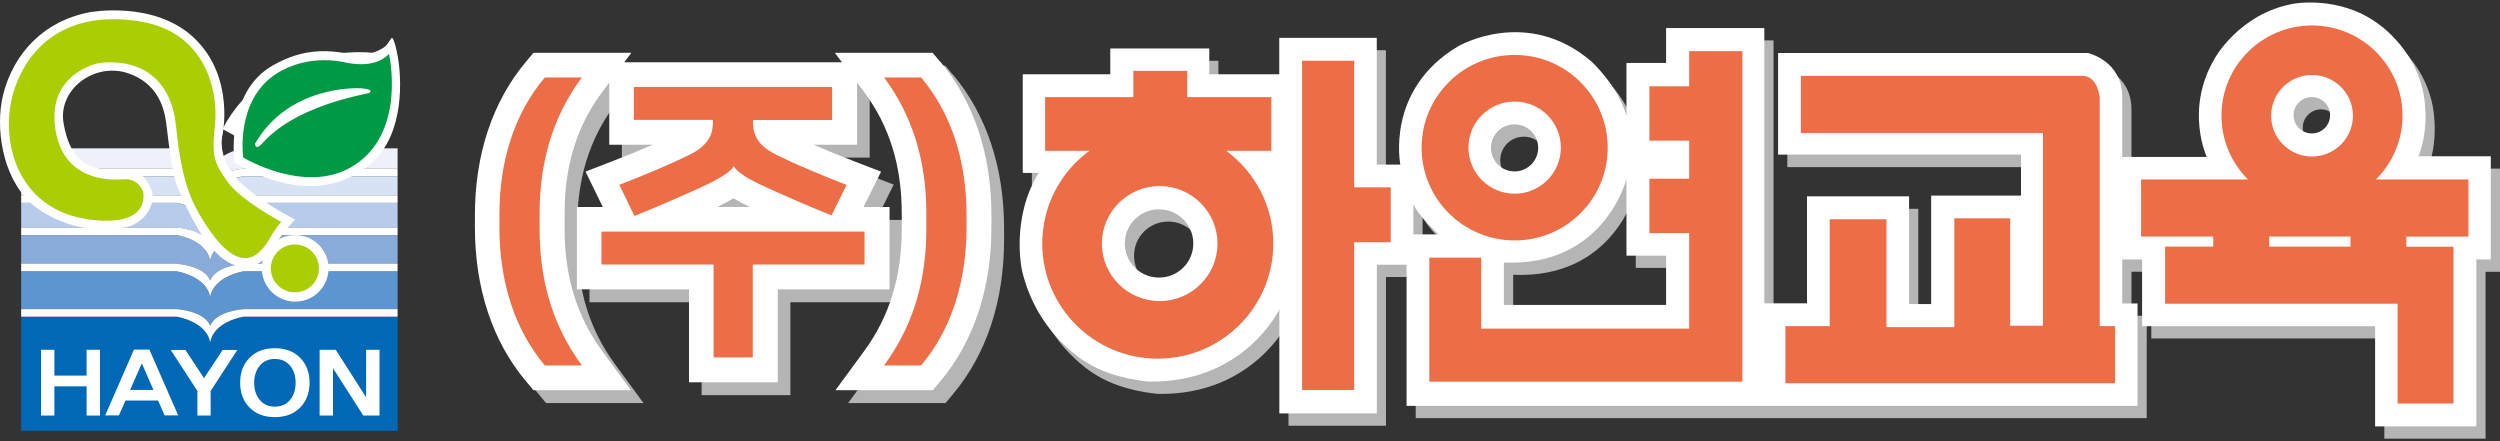 <svg width="170" height="30" viewBox="0 0 170 30" fill="none" xmlns="http://www.w3.org/2000/svg">
<rect x="0" y="0" width="170" height="30" fill="#333333" stroke="none"/>
<g clip-path="url(#clip0_508_5)">
<path d="M14.292 17.738C14.032 16.297 12.022 15.993 12.022 15.993H1.439V17.946H12.022C12.022 17.946 13.88 18.047 14.292 19.077C14.704 18.047 16.562 17.946 16.562 17.946H27.037V15.993H16.562C16.562 15.993 14.552 16.303 14.292 17.738Z" fill="#88ABDA"/>
<path d="M14.292 15.543C14.032 14.103 12.022 13.799 12.022 13.799H1.439V15.482H12.022C12.022 15.482 13.88 15.583 14.292 16.613C14.704 15.583 16.562 15.482 16.562 15.482H27.037V13.799H16.562C16.562 13.799 14.552 14.109 14.292 15.543Z" fill="#B6CCEA"/>
<path d="M14.292 23.285C14.032 21.845 12.022 21.541 12.022 21.541H1.439V29.294H27.043V21.541H16.568C16.568 21.541 14.557 21.85 14.297 23.285H14.292Z" fill="#0068B7"/>
<path d="M14.292 20.202C14.032 18.762 12.022 18.458 12.022 18.458H1.439V21.023H12.022C12.022 21.023 13.88 21.125 14.292 22.154C14.704 21.125 16.562 21.023 16.562 21.023H27.037V18.458H16.562C16.562 18.458 14.552 18.767 14.292 20.202Z" fill="#5C95CF"/>
<path d="M14.292 13.732C14.032 12.291 12.022 11.988 12.022 11.988H1.439V13.287H12.022C12.022 13.287 13.88 13.389 14.292 14.418C14.704 13.389 16.562 13.287 16.562 13.287H27.037V11.988H16.562C16.562 11.988 14.552 12.297 14.292 13.732Z" fill="#D7E3F4"/>
<path d="M16.568 10.086C16.568 10.086 14.557 10.396 14.297 11.83C14.038 10.39 12.027 10.086 12.027 10.086H1.439V11.476H12.022C12.022 11.476 13.88 11.577 14.292 12.607C14.704 11.577 16.562 11.476 16.562 11.476H27.037V10.086H16.562H16.568Z" fill="#EEF1F9"/>
<path d="M14.292 22.154C13.88 21.125 12.022 21.023 12.022 21.023H1.439V21.535H12.022C12.022 21.535 14.032 21.845 14.292 23.279C14.552 21.839 16.562 21.535 16.562 21.535H27.037V21.023H16.562C16.562 21.023 14.704 21.125 14.292 22.154Z" fill="white"/>
<path d="M14.292 19.071C13.88 18.041 12.022 17.94 12.022 17.94H1.439V18.452H12.022C12.022 18.452 14.032 18.762 14.292 20.196C14.552 18.756 16.562 18.452 16.562 18.452H27.037V17.94H16.562C16.562 17.94 14.704 18.041 14.292 19.071Z" fill="white"/>
<path d="M14.292 16.607C13.88 15.577 12.022 15.476 12.022 15.476H1.439V15.988H12.022C12.022 15.988 14.032 16.297 14.292 17.732C14.552 16.292 16.562 15.988 16.562 15.988H27.037V15.476H16.562C16.562 15.476 14.704 15.577 14.292 16.607Z" fill="white"/>
<path d="M14.292 14.413C13.88 13.383 12.022 13.282 12.022 13.282H1.439V13.794H12.022C12.022 13.794 14.032 14.103 14.292 15.538C14.552 14.098 16.562 13.794 16.562 13.794H27.037V13.282H16.562C16.562 13.282 14.704 13.383 14.292 14.413Z" fill="white"/>
<path d="M14.292 12.601C13.88 11.572 12.022 11.47 12.022 11.47H1.439V11.982H12.022C12.022 11.982 14.032 12.292 14.292 13.726C14.552 12.286 16.562 11.982 16.562 11.982H27.037V11.47H16.562C16.562 11.47 14.704 11.572 14.292 12.601Z" fill="white"/>
<path d="M22.344 18.249C22.344 19.498 21.328 20.511 20.074 20.511C18.82 20.511 17.804 19.498 17.804 18.249C17.804 17 18.82 15.988 20.074 15.988C21.328 15.988 22.344 17 22.344 18.249Z" fill="white"/>
<path d="M3.698 26.272V28.258H2.789V23.785H3.698V25.541H5.889V23.785H6.798V28.258H5.889V26.272H3.698Z" fill="white"/>
<path d="M12.129 28.247H11.192L9.644 24.708L8.086 28.247H7.154L9.108 23.774H10.158L12.118 28.247H12.129ZM10.943 26.514V27.234H8.351V26.514H10.943Z" fill="white"/>
<path d="M15.139 23.797H16.138L14.325 26.582V28.258H13.422V26.582L11.609 23.797H12.609L13.874 25.715L15.139 23.797Z" fill="white"/>
<path d="M18.69 23.679C19.413 23.679 19.989 23.898 20.413 24.331C20.836 24.77 21.051 25.333 21.051 26.019C21.051 26.705 20.836 27.279 20.413 27.712C19.989 28.146 19.413 28.365 18.69 28.365C17.967 28.365 17.397 28.146 16.968 27.712C16.539 27.279 16.33 26.711 16.33 26.019C16.33 25.327 16.544 24.764 16.968 24.331C17.397 23.892 17.967 23.679 18.69 23.679ZM18.69 24.41C18.255 24.41 17.911 24.562 17.663 24.866C17.414 25.169 17.284 25.558 17.284 26.025C17.284 26.492 17.408 26.897 17.663 27.195C17.911 27.499 18.255 27.651 18.69 27.651C19.125 27.651 19.47 27.499 19.724 27.195C19.978 26.891 20.102 26.503 20.102 26.025C20.102 25.546 19.978 25.164 19.724 24.866C19.47 24.562 19.125 24.41 18.69 24.41Z" fill="white"/>
<path d="M22.643 25.029V28.258H21.734V23.785H22.83L24.896 27.015V23.785H25.806V28.258H24.704L22.638 25.029H22.643Z" fill="white"/>
<path d="M21.689 18.255C21.689 19.155 20.955 19.881 20.051 19.881C19.148 19.881 18.414 19.149 18.414 18.255C18.414 17.36 19.148 16.623 20.051 16.623C20.955 16.623 21.689 17.355 21.689 18.255Z" fill="#ABCD03"/>
<path d="M17.448 9.985C17.448 9.985 19.024 7.324 25.066 6.193C25.066 6.193 19.747 5.602 17.448 9.985Z" fill="white" stroke="white" stroke-width="5.235"/>
<path d="M20.074 14.913C20.074 14.913 19.199 15.836 18.781 16.556C18.369 17.276 17.386 18.767 15.63 17.889C13.874 17.017 12.485 13.726 12.067 12.702C11.655 11.673 11.446 9.467 11.344 8.696C11.242 7.926 11.084 5.821 8.763 5C6.442 4.179 3.913 6.08 4.325 8.393C4.737 10.705 5.72 11.425 7.47 11.577C9.226 11.729 9.588 11.476 10.209 12.708C10.83 13.94 9.639 15.33 8.402 15.482C7.165 15.633 5.251 15.841 2.879 14.401C0.513 12.961 -0.21 9.726 0.05 7.363C0.31 5 1.959 1.664 6.036 0.842C6.036 0.842 10.525 -0.03 13.264 2.643C15.997 5.315 15.122 9.22 15.122 9.22C15.122 9.22 14.67 10.958 16.567 12.612C18.222 14.052 20.08 14.925 20.08 14.925L20.074 14.913Z" fill="white"/>
<path d="M15.946 11.059C15.946 11.059 15.274 6.283 18.578 4.432C21.881 2.581 23.891 4.072 25.134 3.661C26.37 3.25 26.269 3.042 26.63 2.581C26.63 2.581 26.783 2.429 27.042 3.813C27.302 5.202 27.556 9.051 25.286 11.054C23.016 13.056 19.865 13.315 15.946 11.054V11.059Z" fill="white"/>
<path d="M9.729 13.028C9.729 13.028 9.424 12.117 8.43 12.19C7.436 12.269 4.206 12.32 3.743 8.623C3.28 4.938 6.702 4.297 6.702 4.297C6.702 4.297 11.44 3.369 11.976 8.623C12.361 12.415 12.999 13.715 13.919 15.161C14.839 16.607 15.777 17.558 16.697 17.558C17.618 17.558 18.29 16.303 18.29 16.303C18.29 16.303 18.595 15.695 19.131 15.088C19.131 15.088 16.381 13.642 15.461 12.348C14.54 11.054 14.388 10.598 14.619 8.466C14.851 6.339 14.083 2.226 9.577 1.467C5.065 0.702 2.162 2.682 1.016 5.957C-0.131 9.231 0.976 14.283 6.138 14.936C10.345 15.465 9.729 13.034 9.729 13.034V13.028Z" fill="#ABCD03"/>
<path d="M16.539 10.711C16.539 10.711 15.98 6.857 18.758 5.034C20.978 3.582 23.491 4.246 23.491 4.246C23.491 4.246 25.439 4.758 26.45 3.667C26.45 3.667 27.715 9.152 23.875 11.369C20.673 13.22 16.539 10.711 16.539 10.711Z" fill="#009944"/>
<path d="M17.341 9.776C17.341 9.776 17.341 10.136 17.652 9.928C17.962 9.72 19.25 7.515 25.083 6.333C25.083 6.333 25.495 6.125 24.773 6.024C24.05 5.923 19.561 5.923 17.341 9.771V9.776Z" fill="white"/>
<path d="M165.082 11.466C165.703 9.969 165.545 8.264 165.545 8.264C165.386 4.394 162.23 2.385 162.23 2.385C159.644 0.529 156.589 1.097 156.589 1.097C152.862 1.766 151.201 4.861 151.201 4.861C149.18 8.315 150.688 11.516 150.688 11.516H144.939V7.443C144.939 4.968 142.612 4.45 142.612 4.45H121.538V11.364H138.055V14.149H131.945V21.525H130.443V14.2H123.503V21.474H120.601V2.745H113.92V5.119H111.227V8.731C110.656 6.667 108.844 5.018 108.844 5.018C104.445 1.254 99.78 3.983 99.78 3.983C94.811 6.925 95.844 12.034 95.844 12.034H94.241V3.415H87.611V5.89H82.851V4.135H76.12V5.89H70.168V12.597H71.252C69.338 15.691 70.111 19.201 70.111 19.201C71.15 23.691 74.618 25.548 74.618 25.548C76.379 26.628 78.763 26.785 78.763 26.785C85.234 26.887 87.617 21.885 87.617 21.885V28.951H94.246V18.836H96.268V28.434H145.978V21.469H144.939V18.476H146.289V23.016H162.134V29.829H169.017V18.481H170V11.466H165.082ZM79.44 19.713C78.153 19.713 77.114 18.678 77.114 17.39C77.114 16.102 78.153 15.066 79.44 15.066C80.728 15.066 81.772 16.107 81.772 17.39C81.772 18.673 80.728 19.713 79.44 19.713ZM96.737 16.777V14.712C96.996 15.432 98.448 16.777 98.448 16.777H96.737ZM102.017 10.892C102.017 10.008 102.734 9.294 103.62 9.294C104.507 9.294 105.224 10.008 105.224 10.892C105.224 11.775 104.507 12.49 103.62 12.49C102.734 12.49 102.017 11.775 102.017 10.892ZM113.926 21.576H102.897V18.684C109.73 18.993 111.232 13.007 111.232 13.007V18.217H113.926V21.57V21.576ZM157.831 9.913C157.148 9.913 156.589 9.362 156.589 8.675C156.589 7.989 157.148 7.437 157.831 7.437C158.514 7.437 159.073 7.994 159.073 8.675C159.073 9.356 158.52 9.913 157.831 9.913Z" fill="#B5B5B6"/>
<path d="M164.455 10.622C165.076 9.125 164.918 7.42 164.918 7.42C164.765 3.55 161.603 1.541 161.603 1.541C159.017 -0.315 155.962 0.253 155.962 0.253C152.235 0.922 150.575 4.017 150.575 4.017C148.559 7.477 150.061 10.672 150.061 10.672H144.312V6.599C144.312 4.124 141.986 3.606 141.986 3.606H120.911V10.515H137.429V13.3H131.319V20.675H129.817V13.35H122.876V20.625H119.974V1.907H113.294V4.281H110.6V7.893C110.03 5.834 108.217 4.18 108.217 4.18C103.818 0.416 99.159 3.145 99.159 3.145C94.19 6.087 95.223 11.195 95.223 11.195H93.62V2.576H86.99V5.052H82.23V3.297H75.499V5.052H69.547V11.758H70.631C68.717 14.852 69.49 18.363 69.49 18.363C70.524 22.853 73.996 24.709 73.996 24.709C75.758 25.795 78.141 25.947 78.141 25.947C84.613 26.048 86.996 21.041 86.996 21.041V28.113H93.625V18.003H95.647V27.601H145.351V20.636H144.312V17.643H145.662V22.183H161.507V28.996H168.391V17.643H169.373V10.627H164.455V10.622ZM78.813 18.875C77.526 18.875 76.487 17.84 76.487 16.557C76.487 15.274 77.526 14.234 78.813 14.234C80.101 14.234 81.145 15.274 81.145 16.557C81.145 17.84 80.101 18.875 78.813 18.875ZM96.11 15.938V13.873C96.37 14.594 97.815 15.938 97.815 15.938H96.11ZM101.384 10.053C101.384 9.17 102.101 8.456 102.988 8.456C103.874 8.456 104.597 9.17 104.597 10.053C104.597 10.937 103.874 11.657 102.988 11.657C102.101 11.657 101.384 10.942 101.384 10.053ZM113.294 20.737H102.265V17.851C109.098 18.161 110.6 12.175 110.6 12.175V17.384H113.294V20.737ZM157.204 9.075C156.521 9.075 155.962 8.523 155.962 7.837C155.962 7.15 156.515 6.599 157.204 6.599C157.893 6.599 158.446 7.156 158.446 7.837C158.446 8.518 157.893 9.075 157.204 9.075Z" fill="white"/>
<path d="M142.782 22.183V6.627C142.782 6.627 142.652 5.159 141.602 5.159H122.459V9.041H138.92V22.149H136.689V14.847H132.895V22.245H128.281V14.909H124.419V22.177H121.409V26.059H143.827V22.177H142.782V22.183Z" fill="#ED6D46"/>
<path d="M167.854 16.084V12.203H161.564C162.676 11.094 163.371 9.558 163.371 7.865C163.371 4.478 160.615 1.732 157.216 1.732C153.816 1.732 151.06 4.478 151.06 7.865C151.06 9.558 151.749 11.089 152.862 12.203H145.594V16.084H150.501V16.771H147.226V20.653H163.038V27.438H166.838V16.776H163.631V16.09H167.849L167.854 16.084ZM157.216 5.097C158.752 5.097 160 6.34 160 7.87C160 9.401 158.752 10.644 157.216 10.644C155.68 10.644 154.437 9.401 154.437 7.87C154.437 6.34 155.68 5.097 157.216 5.097ZM159.836 16.771H154.307V16.084H159.836V16.771Z" fill="#ED6D46"/>
<path d="M83.382 10.256H86.454V6.605H80.733V4.821H77.069V6.605H71.066V10.256H74.076C72.133 11.679 70.874 13.975 70.874 16.563C70.874 20.884 74.392 24.389 78.729 24.389C83.066 24.389 86.584 20.884 86.584 16.563C86.584 13.975 85.324 11.685 83.382 10.256ZM78.859 20.473C76.69 20.473 74.928 18.723 74.928 16.563C74.928 14.402 76.69 12.652 78.859 12.652C81.027 12.652 82.789 14.408 82.789 16.563C82.789 18.717 81.033 20.473 78.859 20.473Z" fill="#ED6D46"/>
<path d="M94.569 12.737H92.084V4.129H88.543V26.521H92.084V16.473H94.569V12.737Z" fill="#ED6D46"/>
<path d="M102.999 3.735C99.504 3.735 96.669 6.56 96.669 10.042C96.669 13.525 99.504 16.349 102.999 16.349C106.495 16.349 109.324 13.525 109.324 10.042C109.324 6.56 106.489 3.735 102.999 3.735ZM102.999 13.17C101.26 13.17 99.854 11.769 99.854 10.037C99.854 8.304 101.26 6.908 102.999 6.908C104.738 6.908 106.139 8.309 106.139 10.037C106.139 11.764 104.733 13.17 102.999 13.17Z" fill="#ED6D46"/>
<path d="M114.864 3.477V5.868H112.159V9.564H114.864V12.152H112.159V15.848H114.864V22.346H100.724V17.519H97.194V22.346V25.953H100.724H114.864H118.483V22.346V3.477H114.864Z" fill="#ED6D46"/>
<path d="M64.78 5.069L64.278 4.467H57.626L58.111 5.114H43.305L43.791 4.467H37.133L36.63 5.069C34.355 7.775 33.152 11.381 33.152 15.499V16.338C33.152 20.484 34.355 24.107 36.63 26.808L37.133 27.41H43.757L41.803 24.743C40.086 22.403 39.251 19.685 39.251 16.445V15.398C39.251 12.146 40.081 9.451 41.797 7.15L42.289 6.492V10.717H45.248C44.384 11.094 43.407 11.488 42.379 11.888L40.674 12.546L41.848 14.954H40.086V20.552H47.71V26.87H53.746V20.552H61.347V14.954H59.58L60.771 12.552L59.049 11.888C58.021 11.494 57.044 11.094 56.18 10.717H59.139V6.492L59.63 7.15C61.341 9.451 62.177 12.146 62.177 15.398V16.445C62.177 19.685 61.341 22.403 59.625 24.743L57.671 27.41H64.295L64.797 26.808C67.073 24.102 68.276 20.484 68.276 16.338V15.499C68.276 11.381 67.073 7.775 64.797 5.069H64.78ZM51.843 14.948H49.641C50.076 14.74 50.437 14.543 50.736 14.363C51.053 14.554 51.414 14.746 51.843 14.948Z" fill="#B5B5B6"/>
<path d="M63.922 4.191L63.42 3.589H56.767L57.253 4.236H42.447L42.932 3.589H36.275L35.772 4.191C33.496 6.897 32.294 10.504 32.294 14.622V15.46C32.294 19.607 33.496 23.23 35.772 25.93L36.275 26.532H42.899L40.945 23.866C39.228 21.525 38.392 18.808 38.392 15.567V14.521C38.392 11.269 39.222 8.574 40.939 6.273L41.43 5.614V9.84H44.389C43.526 10.217 42.548 10.611 41.521 11.01L39.815 11.668L40.99 14.076H39.228V19.674H46.852V25.992H52.888V19.674H60.489V14.076H58.721L59.913 11.674L58.191 11.01C57.163 10.616 56.186 10.217 55.322 9.84H58.281V5.614L58.772 6.273C60.483 8.574 61.319 11.269 61.319 14.521V15.567C61.319 18.808 60.483 21.525 58.767 23.866L56.813 26.532H63.437L63.939 25.93C66.215 23.224 67.418 19.607 67.418 15.46V14.622C67.418 10.504 66.215 6.897 63.939 4.191H63.922ZM50.985 14.07H48.783C49.218 13.862 49.579 13.665 49.878 13.485C50.194 13.677 50.556 13.868 50.985 14.07Z" fill="white"/>
<path d="M36.693 15.562C36.693 18.74 37.404 21.902 39.567 24.85H37.049C34.971 22.38 33.96 19.117 33.96 15.455V14.616C33.96 10.954 34.965 7.736 37.049 5.266H39.567C37.512 8.028 36.693 11.168 36.693 14.515V15.562Z" fill="#ED6D46"/>
<path d="M58.789 15.747V17.986H51.188V24.304H48.523V17.986H40.9V15.747H58.789ZM43.102 5.918H56.581V8.158H51.205V8.326C51.205 9.311 51.668 9.98 52.865 10.566C54.232 11.235 55.994 11.966 57.569 12.574L56.542 14.644C55.011 14.037 53.498 13.367 52.154 12.76C50.934 12.214 50.115 11.713 49.907 11.314H49.884C49.675 11.713 48.749 12.253 47.529 12.799C46.185 13.407 44.672 14.076 43.142 14.684L42.114 12.568C43.689 11.961 45.451 11.229 46.818 10.56C48.015 9.975 48.478 9.305 48.478 8.321V8.152H43.102V5.913V5.918Z" fill="#ED6D46"/>
<path d="M62.991 14.515C62.991 11.168 62.172 8.028 60.117 5.266H62.635C64.713 7.736 65.724 10.959 65.724 14.616V15.455C65.724 19.117 64.713 22.38 62.635 24.85H60.117C62.279 21.902 62.991 18.74 62.991 15.562V14.515Z" fill="#ED6D46"/>
</g>
<defs>
<clipPath id="clip0_508_5">
<rect width="170" height="30" fill="white"/>
</clipPath>
</defs>
</svg>
